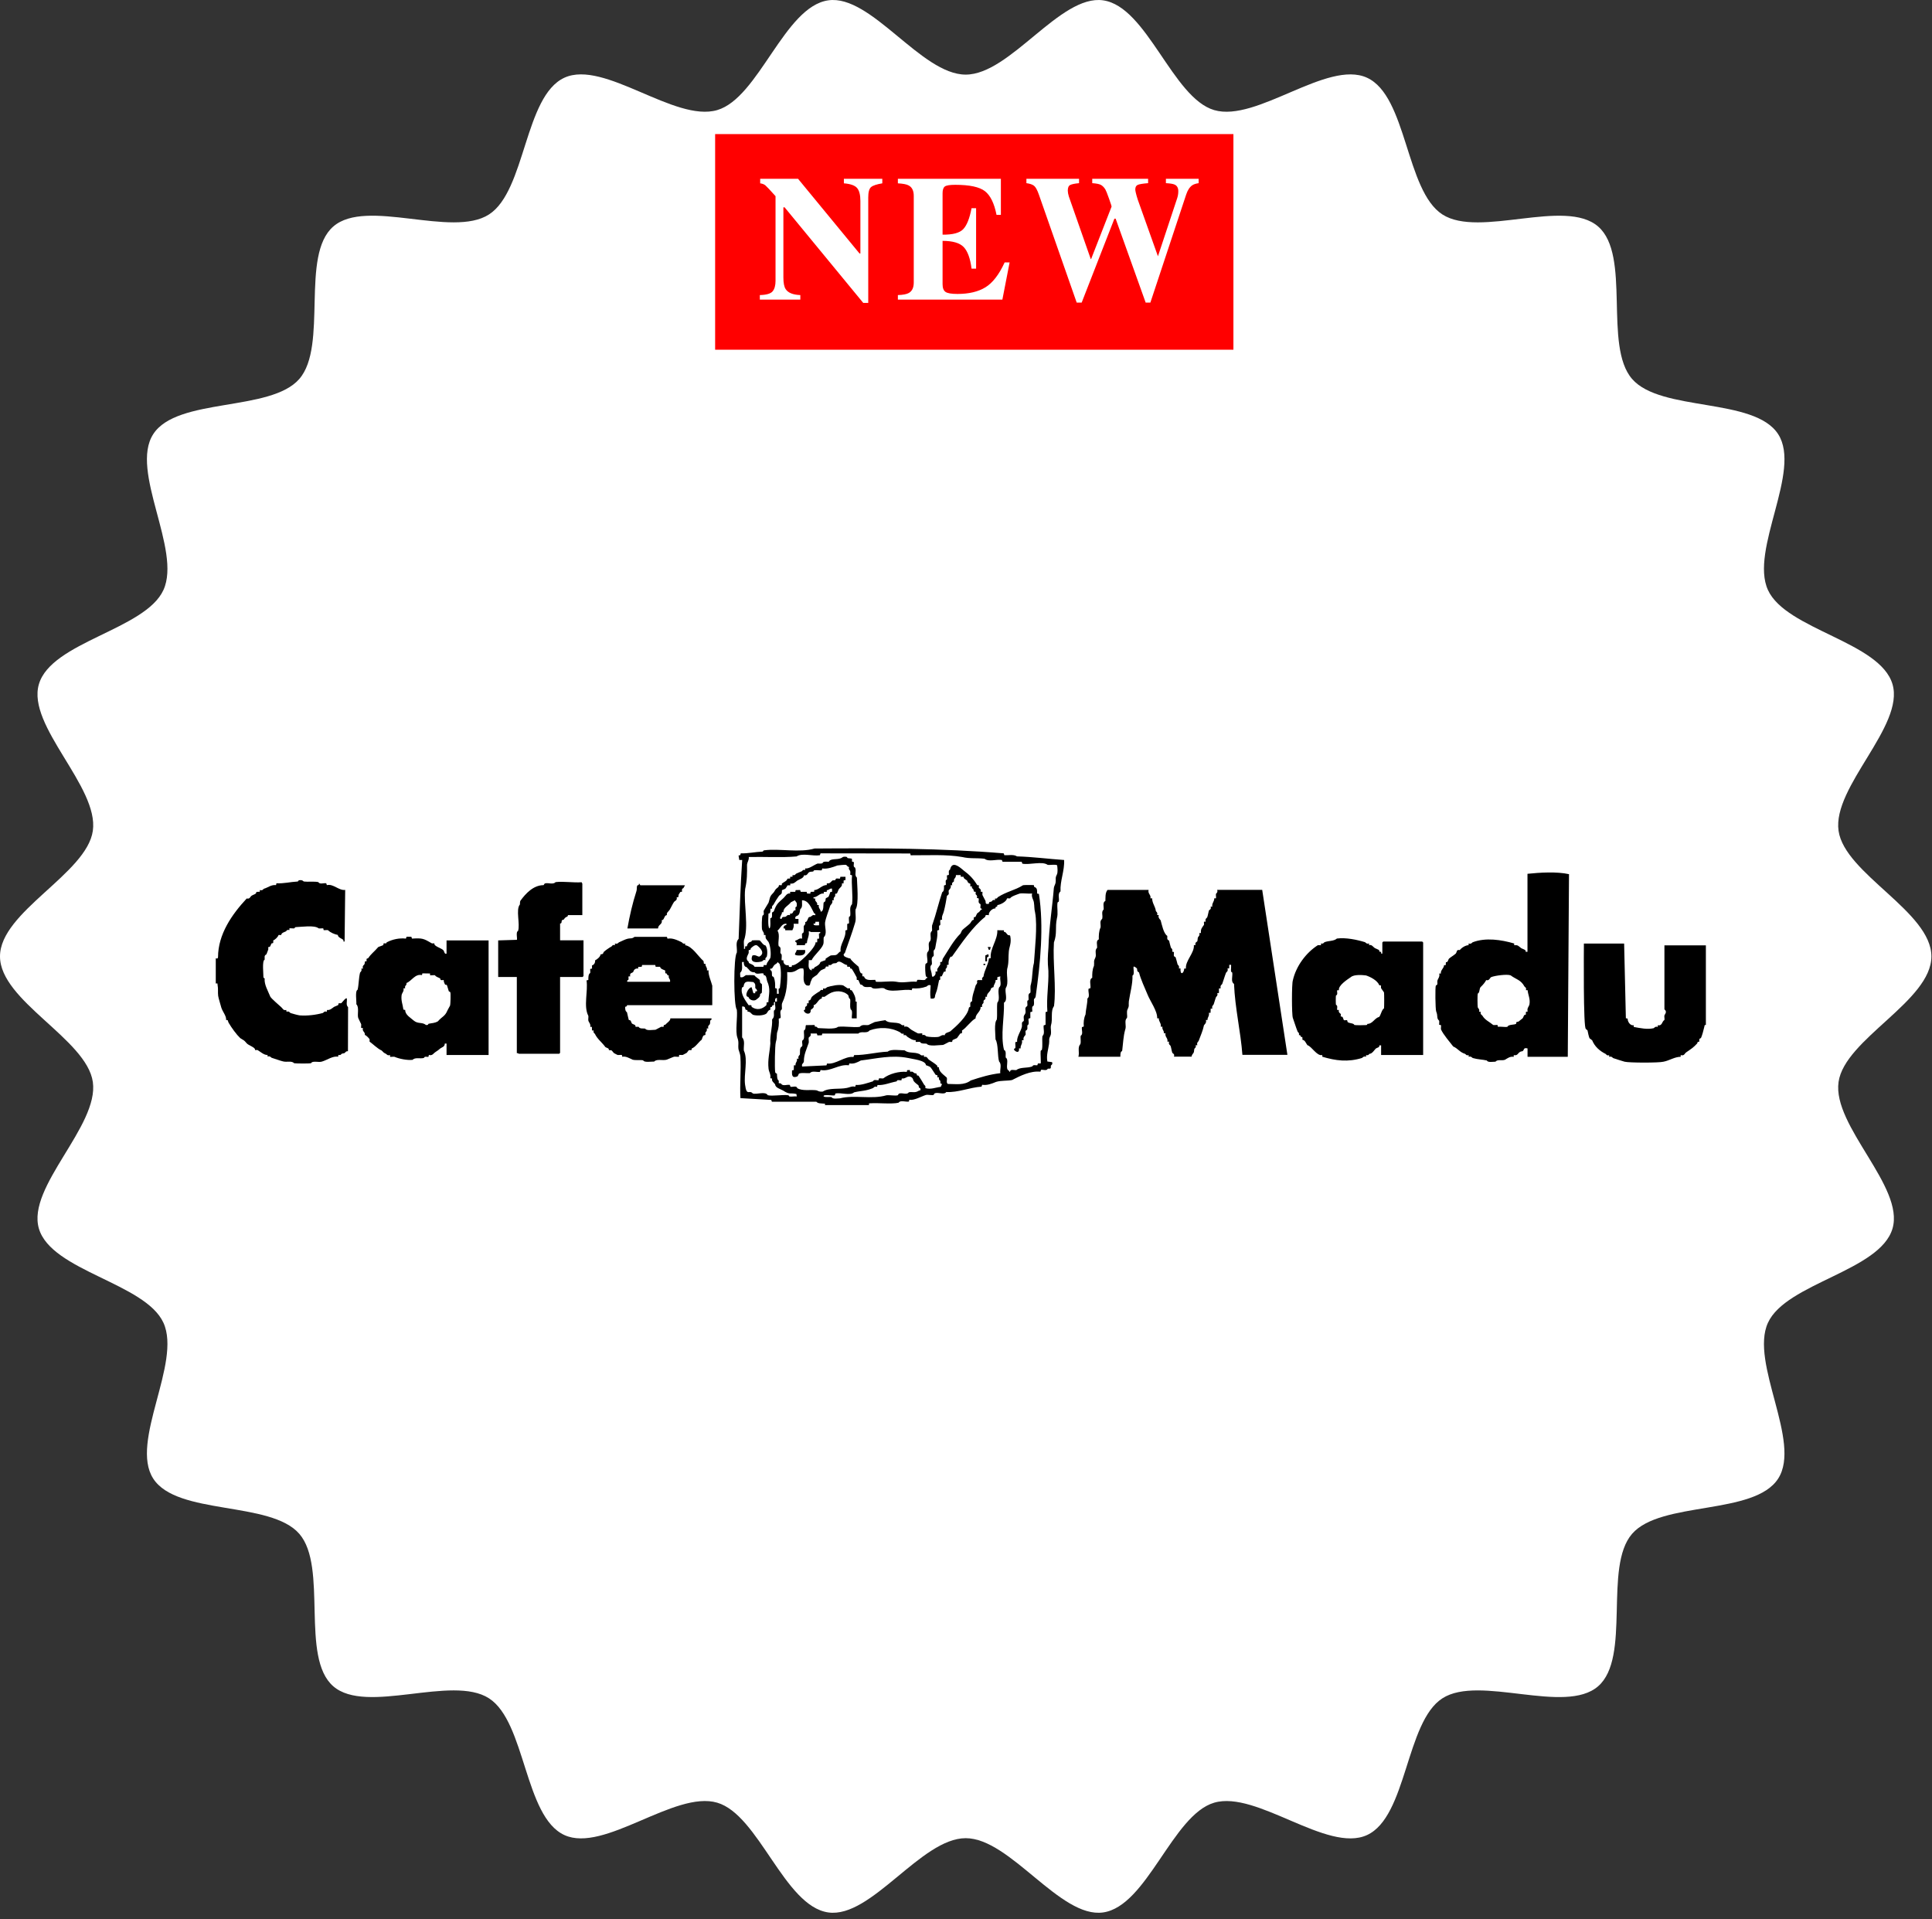 <svg width="150" height="149" viewBox="0 0 150 149" fill="none" xmlns="http://www.w3.org/2000/svg">
<rect x="0" y="0" width="150" height="149" fill="#333333" stroke="none"/>
<path d="M149.953 74.249C149.953 77.715 143.22 80.663 142.745 83.998C142.258 87.416 147.885 92.133 146.934 95.377C145.966 98.678 138.675 99.607 137.263 102.692C135.837 105.811 139.898 111.931 138.056 114.791C136.204 117.668 128.947 116.503 126.714 119.078C124.477 121.658 126.656 128.675 124.076 130.913C121.501 133.146 114.864 129.995 111.987 131.848C109.128 133.689 109.25 141.038 106.131 142.465C103.046 143.876 97.571 138.982 94.27 139.95C91.026 140.901 89.063 147.984 85.645 148.471C82.311 148.946 78.442 142.705 74.976 142.705C71.51 142.705 67.642 148.946 64.307 148.471C60.889 147.984 58.926 140.901 55.682 139.949C52.381 138.982 46.906 143.876 43.821 142.464C40.702 141.038 40.824 133.689 37.964 131.847C35.087 129.994 28.45 133.145 25.875 130.912C23.295 128.674 25.475 121.657 23.238 119.077C21.004 116.502 13.748 117.666 11.896 114.789C10.054 111.93 14.116 105.81 12.689 102.691C11.278 99.606 3.987 98.677 3.019 95.377C2.068 92.132 7.695 87.415 7.208 83.998C6.733 80.663 0 77.715 0 74.249C0 70.782 6.733 67.834 7.208 64.499C7.695 61.081 2.068 56.364 3.019 53.12C3.987 49.819 11.278 48.89 12.689 45.805C14.116 42.686 10.055 36.566 11.896 33.706C13.749 30.829 21.005 31.994 23.239 29.419C25.476 26.839 23.297 19.822 25.877 17.584C28.452 15.351 35.088 18.502 37.965 16.649C40.825 14.808 40.703 7.459 43.822 6.032C46.907 4.621 52.382 9.515 55.682 8.547C58.927 7.596 60.89 0.513 64.308 0.026C67.642 -0.449 71.51 5.792 74.976 5.792C78.442 5.792 82.311 -0.449 85.646 0.026C89.064 0.513 91.026 7.596 94.271 8.548C97.572 9.515 103.047 4.622 106.132 6.033C109.251 7.459 109.129 14.808 111.989 16.65C114.866 18.503 121.502 15.352 124.078 17.585C126.658 19.823 124.478 26.84 126.715 29.42C128.949 31.995 136.205 30.831 138.057 33.708C139.899 36.567 135.837 42.687 137.264 45.806C138.675 48.891 145.966 49.82 146.934 53.12C147.885 56.365 142.258 61.082 142.745 64.499C143.22 67.834 149.953 70.783 149.953 74.249Z" fill="white"/>
<path d="M95.762 10.41H55.523V27.15H95.762V10.41Z" fill="#FF0000"/>
<path d="M58.993 22.908C59.508 22.895 59.84 22.797 59.989 22.614C60.138 22.431 60.212 22.161 60.212 21.804V15.229C59.788 14.755 59.526 14.476 59.426 14.392C59.327 14.309 59.191 14.256 59.02 14.233V13.881H61.961L66.733 19.68H66.8V15.602C66.8 15.132 66.715 14.797 66.544 14.596C66.373 14.395 66.032 14.274 65.519 14.233V13.881H68.502V14.233C68.068 14.305 67.778 14.401 67.631 14.523C67.484 14.644 67.41 14.916 67.41 15.338V23.518H67.024L60.917 16.097H60.822V21.539C60.822 21.966 60.881 22.268 60.999 22.445C61.184 22.731 61.563 22.886 62.137 22.908V23.261H58.993V22.908Z" fill="white"/>
<path d="M69.711 23.261V22.908C70.108 22.895 70.391 22.841 70.558 22.746C70.816 22.601 70.944 22.33 70.944 21.933V15.209C70.944 14.805 70.811 14.534 70.544 14.395C70.391 14.309 70.113 14.256 69.711 14.233V13.881H77.708V16.68H77.37C77.193 15.785 76.894 15.173 76.472 14.843C76.049 14.513 75.28 14.348 74.164 14.348C73.739 14.348 73.469 14.392 73.354 14.48C73.239 14.569 73.181 14.744 73.181 15.006V18.218C73.972 18.227 74.507 18.084 74.787 17.788C75.067 17.492 75.282 16.951 75.431 16.165H75.784V20.855H75.431C75.332 20.064 75.129 19.507 74.825 19.184C74.519 18.861 73.972 18.7 73.181 18.7V22.061C73.181 22.355 73.257 22.555 73.408 22.661C73.559 22.767 73.87 22.82 74.34 22.82C75.225 22.82 75.948 22.649 76.509 22.305C77.069 21.962 77.566 21.318 78 20.374H78.386L77.824 23.261H69.711Z" fill="white"/>
<path d="M83.777 13.881V14.22C83.443 14.251 83.214 14.299 83.089 14.362C82.965 14.425 82.903 14.57 82.903 14.797C82.903 14.855 82.91 14.924 82.923 15.003C82.937 15.082 82.957 15.165 82.984 15.251L84.686 20.111H84.714L86.301 16.044C86.31 16.022 86.245 15.815 86.106 15.424C85.968 15.033 85.871 14.792 85.817 14.701C85.713 14.539 85.599 14.423 85.475 14.355C85.351 14.287 85.126 14.242 84.801 14.22V13.881H89.139V14.22C88.741 14.251 88.475 14.294 88.343 14.348C88.209 14.403 88.143 14.525 88.143 14.715C88.143 14.761 88.157 14.848 88.187 14.976C88.216 15.105 88.266 15.283 88.339 15.509L89.933 19.982H89.874L91.388 15.414C91.416 15.333 91.438 15.246 91.456 15.153C91.474 15.06 91.483 14.957 91.483 14.844C91.483 14.586 91.386 14.414 91.192 14.328C91.075 14.274 90.851 14.238 90.521 14.22V13.881H93.063V14.22C92.85 14.251 92.685 14.305 92.568 14.382C92.365 14.523 92.206 14.764 92.093 15.108L89.315 23.491H88.949L86.617 16.975H86.522L83.981 23.491H83.594L80.659 15.108C80.533 14.748 80.406 14.518 80.28 14.42C80.153 14.322 79.957 14.255 79.69 14.22V13.881H83.777Z" fill="white"/>
<g clip-path="url(#clip0_21_1136)">
<path d="M64.051 85.818C64.061 85.643 64.071 85.693 63.935 85.678C63.73 85.653 63.525 85.683 63.38 85.533H59.931L59.88 85.392L57.487 85.252C57.428 84.191 57.548 83.075 57.483 82.018C57.468 81.808 57.352 81.548 57.337 81.463C57.287 81.082 57.392 80.952 57.252 80.562C57.072 80.061 57.277 78.965 57.207 78.384C56.947 78.099 56.947 74.249 57.207 73.963C57.252 73.608 57.072 73.147 57.347 72.892C57.428 70.845 57.487 68.772 57.623 66.765H57.397L57.342 66.419L57.477 66.384L57.513 66.249C58.118 66.264 58.599 66.139 59.19 66.114C59.28 66.104 59.235 66.024 59.325 66.014C60.536 65.859 62.068 66.219 63.24 65.874C68.181 65.838 73.117 65.849 77.928 66.249L77.978 66.394C78.293 66.414 78.684 66.309 78.959 66.484C80.225 66.524 81.342 66.675 82.618 66.765C82.663 67.596 82.293 68.387 82.338 69.203C82.088 69.383 82.273 69.778 82.198 69.994C82.188 70.034 82.113 70.009 82.103 70.094C82.053 70.479 82.168 70.89 82.058 71.295C81.903 72.031 82.093 72.442 81.827 73.168C81.727 74.704 82.023 76.652 81.832 78.109C81.542 78.509 81.757 79.1 81.597 79.605C81.542 79.841 81.667 80.191 81.547 80.426C81.402 80.712 81.492 80.727 81.447 81.037C81.387 81.493 81.227 81.923 81.317 82.409L81.682 82.459C81.752 82.649 81.612 82.679 81.592 82.724C81.572 82.774 81.607 82.869 81.572 82.924C81.527 82.995 81.402 82.95 81.347 82.97C81.257 83.16 81.001 83.025 80.826 83.055L80.776 83.2C80.01 83.12 79.224 83.515 78.578 83.846C78.238 83.921 77.727 83.871 77.337 83.991C77.001 84.131 76.621 84.281 76.256 84.216L76.206 84.361C75.289 84.421 74.373 84.832 73.467 84.777C73.317 85.012 72.846 84.787 72.616 84.867C72.501 84.887 72.521 84.997 72.471 85.007C72.316 85.047 72.045 84.967 71.885 85.007C71.53 85.117 70.979 85.448 70.599 85.382L70.569 85.518C70.328 85.568 69.908 85.382 69.768 85.608C69.237 85.733 68.186 85.608 67.585 85.653C67.44 85.663 67.465 85.628 67.47 85.793H64.066L64.051 85.818ZM70.669 66.259L63.705 66.249L63.655 66.394C63.094 66.489 62.309 66.194 61.843 66.489C60.731 66.59 59.295 66.504 58.133 66.534C58.168 66.745 58.023 66.925 57.998 67.12C58.008 67.796 58.008 68.332 57.853 69.022C57.728 70.254 58.153 71.941 57.758 73.027C57.733 73.218 57.783 73.463 57.758 73.658C57.923 73.703 57.813 73.523 57.858 73.473C57.873 73.458 57.963 73.488 57.998 73.443C58.018 73.253 58.148 73.138 58.334 73.097C58.364 73.082 58.359 73.012 58.399 73.007C58.464 72.992 58.924 72.992 58.984 73.007C59.099 73.102 59.27 73.398 59.425 73.393C59.59 73.593 59.6 74.029 59.53 74.279C59.525 74.304 59.365 74.369 59.44 74.544C59.265 74.469 59.2 74.624 59.17 74.634C58.759 74.749 58.168 74.764 58.419 74.179C58.669 74.104 58.759 74.244 58.949 74.269C59.425 74.014 59.059 73.613 58.774 73.393C58.609 73.323 58.424 73.503 58.303 73.613C58.264 73.648 58.279 73.723 58.258 73.738C58.048 73.748 58.158 73.813 58.123 73.999C58.058 74.179 57.833 74.459 58.118 74.654C58.138 74.684 58.128 74.745 58.143 74.76C58.198 74.809 58.534 74.895 58.584 75.055H59.27L59.3 74.92C59.625 74.95 59.48 74.875 59.565 74.74C59.6 74.684 59.805 74.394 59.81 74.369C59.88 74.054 59.81 73.403 59.67 73.132C59.475 72.867 59.425 72.907 59.435 72.587H59.305C59.35 72.402 59.2 72.302 59.17 72.176C59.13 72.016 59.14 71.21 59.205 71.075C59.375 71.025 59.265 70.82 59.295 70.704C59.305 70.665 59.64 70.149 59.67 70.079C59.77 69.803 59.735 69.623 59.971 69.388C60.151 69.208 60.101 69.208 60.231 69.032C60.306 68.947 60.496 68.862 60.471 68.727C60.511 68.692 60.661 68.747 60.697 68.712C60.712 68.697 60.687 68.622 60.712 68.592C60.762 68.532 61.167 68.357 61.122 68.216L61.347 68.201V68.071L61.532 68.061V67.931C61.743 67.986 61.758 67.856 61.803 67.831C61.953 67.756 62.093 67.706 62.248 67.641C62.293 67.621 62.324 67.491 62.514 67.546V67.415C62.794 67.481 63.2 67.14 63.48 67.04C64.216 67.09 63.545 66.845 64.346 66.9C64.486 66.62 64.987 66.76 65.292 66.624C65.432 66.574 65.402 66.479 65.708 66.519C65.793 66.529 65.768 66.6 65.808 66.615C65.903 66.644 66.038 66.629 66.143 66.67L66.153 66.895L66.293 66.925C66.318 67.07 66.208 67.295 66.383 67.35C66.524 67.626 66.298 67.931 66.529 68.131C66.539 68.617 66.699 70.204 66.428 70.599C66.388 70.93 66.499 71.33 66.383 71.661C66.158 72.427 65.853 73.233 65.593 73.989C65.582 74.009 65.412 74.079 65.562 74.244C65.593 74.279 65.943 74.429 66.013 74.404C66.093 74.589 66.494 74.91 66.664 75.055C66.689 75.08 66.739 75.641 66.944 75.566L66.959 75.791L67.084 75.806C67.195 76.176 67.655 76.061 67.955 76.071L68.005 76.216C68.481 76.261 69.087 76.146 69.542 76.211C70.178 76.341 70.529 76.171 71.169 76.216L71.219 76.071C71.385 76.046 71.67 76.116 71.815 76.071C71.86 76.061 71.885 75.921 71.985 75.931C72.025 75.816 71.915 75.856 71.895 75.806C71.835 75.676 71.815 75.035 71.845 74.885C71.865 74.769 71.975 74.79 71.985 74.74C72.075 74.529 71.845 74.004 72.075 73.853C72.211 73.588 71.985 73.233 72.216 73.062C72.351 72.797 72.126 72.437 72.356 72.276C72.396 72.106 72.311 71.926 72.406 71.736C72.671 70.985 72.886 70.049 73.152 69.268C73.317 69.183 73.297 68.917 73.287 68.747L73.432 68.697C73.442 68.592 73.412 68.472 73.427 68.372C73.437 68.287 73.512 68.312 73.522 68.272C73.542 68.176 73.512 68.056 73.522 67.956L73.662 67.926C73.707 67.856 73.592 67.566 73.757 67.521C73.913 66.805 74.463 67.275 74.814 67.576C75.289 67.926 75.59 68.251 75.87 68.712C75.9 68.737 75.98 68.712 75.99 68.727C76.02 68.757 75.98 68.867 75.995 68.922C76.005 68.957 76.216 69.027 76.14 69.233H76.271C76.296 69.263 76.261 69.413 76.276 69.483C76.281 69.513 76.481 69.864 76.506 69.924C76.566 70.069 76.436 70.224 76.786 70.164C76.761 69.979 76.876 70.044 76.992 69.984C77.037 69.959 77.046 69.828 77.252 69.883V69.753C77.432 69.793 77.432 69.678 77.472 69.653C78.148 69.213 78.789 69.123 79.43 68.722C79.51 68.702 80.175 68.702 80.255 68.717C80.305 68.727 80.266 68.822 80.29 68.847C80.551 68.937 80.516 69.118 80.521 69.368L80.661 69.398C81.056 71.926 80.771 74.799 80.411 77.348C80.386 77.513 80.29 77.533 80.285 77.553C80.246 77.723 80.331 77.903 80.236 78.094C80.055 78.124 80.185 78.474 80.135 78.544L79.995 78.574V79.035L79.855 79.085C79.83 79.25 79.945 79.53 79.765 79.605C79.745 79.811 79.835 79.911 79.625 80.026C79.605 80.111 79.645 80.236 79.625 80.336C79.625 80.356 79.389 80.542 79.48 80.737L79.339 80.767C79.415 81.052 79.209 81.127 79.244 81.393H79.114C79.159 81.738 78.924 81.723 78.734 81.508C78.704 81.368 78.819 81.408 78.829 81.363C78.859 81.237 78.814 81.047 78.829 80.907L78.969 80.877C78.924 80.481 79.289 80.021 79.344 79.686C79.364 79.475 79.274 79.38 79.484 79.265C79.51 79.17 79.465 79.02 79.484 78.905C79.505 78.799 79.6 78.744 79.62 78.619C79.65 78.374 79.52 78.244 79.755 78.104C79.795 77.988 79.735 77.818 79.765 77.698C79.775 77.663 79.85 77.683 79.86 77.598C79.875 77.393 79.775 77.172 79.995 77.072C80.045 76.887 79.955 76.647 80.045 76.397C80.18 75.841 80.125 75.325 80.275 74.754C80.336 73.773 80.561 71.881 80.366 70.85C80.285 70.524 80.321 70.369 80.27 70.049C80.24 69.843 80.055 69.628 80.135 69.368C79.835 69.398 79.465 69.328 79.174 69.368C79.059 69.413 78.498 69.583 78.423 69.743C78.353 69.758 78.213 69.723 78.178 69.753C78.148 69.999 77.657 70.244 77.432 70.264C77.467 70.474 77.252 70.324 77.287 70.529C77.062 70.494 76.721 70.815 76.776 71.05C76.421 70.99 76.541 71.12 76.486 71.18C75.52 71.941 74.649 73.228 73.918 74.254C73.888 74.284 73.818 74.249 73.787 74.294C73.667 74.474 73.622 74.684 73.652 74.89L73.512 74.92C73.587 75.11 73.417 75.21 73.417 75.23C73.402 75.405 73.487 75.425 73.287 75.44C73.257 75.465 73.137 75.781 73.122 75.791C73.092 75.811 73.012 75.791 73.002 75.801C72.977 75.831 73.012 75.976 72.997 76.046C72.987 76.081 72.912 76.076 72.906 76.111C72.811 76.532 72.796 76.777 72.631 77.188C72.541 77.403 72.686 77.558 72.256 77.523C72.196 77.177 72.236 76.847 72.256 76.497C72.07 76.412 71.965 76.582 71.94 76.587C71.545 76.727 71.234 76.757 70.834 76.727L70.784 76.872C70.143 76.747 69.122 77.112 68.641 76.727C68.376 76.637 67.835 76.882 67.65 76.637C67.48 76.597 67.264 76.677 67.064 76.587C67.014 76.562 66.954 76.427 66.804 76.436C66.764 76.382 66.659 76.096 66.644 76.086C66.448 76.081 66.534 76.051 66.514 75.881C66.504 75.841 66.178 75.265 66.123 75.21C66.083 75.175 65.968 75.235 65.998 75.06L65.773 75.045V74.915C65.492 74.915 65.197 74.449 64.942 74.764C64.862 74.79 64.757 74.775 64.666 74.805C64.581 74.835 64.546 74.975 64.326 74.91V75.04C64.005 75.005 64.136 75.105 64.081 75.17C64.056 75.195 63.785 75.295 63.755 75.32C63.65 75.395 63.495 75.606 63.43 75.681C63.405 75.706 63.089 75.891 63.049 75.976C63.024 76.026 62.954 76.196 62.934 76.241C62.879 76.376 62.944 76.612 62.589 76.482C62.228 76.166 62.494 75.591 62.368 75.19C61.868 75.095 61.888 75.566 61.117 75.465C61.142 76.261 61.092 77.117 60.746 77.828C60.651 78.019 60.736 78.204 60.697 78.369C60.491 78.474 60.646 78.829 60.606 79.03L60.461 79.08C60.491 79.475 60.461 79.821 60.326 80.196C60.291 80.527 60.331 80.582 60.236 80.907C60.161 81.152 60.136 82.96 60.186 83.23C60.206 83.345 60.316 83.325 60.326 83.375C60.326 83.51 60.331 83.846 60.461 83.891C60.476 83.951 60.446 84.056 60.466 84.086C60.481 84.101 60.591 84.096 60.636 84.121C60.772 84.356 61.092 84.181 61.322 84.226L61.372 84.371C61.553 84.406 61.843 84.256 61.903 84.481C62.293 84.717 62.929 84.582 63.375 84.642C63.48 84.657 63.58 84.782 63.885 84.742C64.356 84.431 65.172 84.582 65.748 84.461C65.938 84.436 66.143 84.291 66.394 84.371L66.444 84.226C66.819 84.271 67.415 84.061 67.78 83.946C67.855 83.775 68.061 83.881 68.211 83.861L68.241 83.725C68.271 83.695 68.496 83.736 68.576 83.721C69.037 83.36 69.813 83.155 70.403 83.215L70.433 83.08L70.639 83.07L70.669 83.21C70.889 83.155 70.904 83.265 70.984 83.305C71.034 83.33 71.119 83.325 71.154 83.35C71.224 83.48 71.119 83.49 71.309 83.505C71.34 83.535 71.705 84.121 71.745 84.206C71.775 84.261 71.89 84.276 71.84 84.471C72.246 84.607 72.641 84.421 73.042 84.376L73.142 84.151C72.947 84.146 73.037 83.991 73.002 83.906C72.982 83.861 72.851 83.836 72.906 83.64H72.776C72.806 83.375 72.701 83.49 72.641 83.44C72.611 83.415 72.346 82.965 72.246 82.859C72.156 82.769 71.905 82.709 71.89 82.694C71.87 82.304 70.814 82.219 70.513 82.138C69.217 81.878 68.05 82.184 66.839 82.329C66.549 82.479 66.308 82.614 65.948 82.559L65.898 82.704C65.137 82.594 64.481 83.215 63.71 83.07L63.66 83.215C63.395 83.25 63.064 83.105 62.874 83.31C62.684 83.335 62.148 83.25 62.018 83.365C62.003 83.375 61.973 83.545 61.878 83.58C61.462 83.721 61.483 83.425 61.492 83.1L61.628 83.07L61.638 82.704H61.768C61.733 82.469 61.923 82.444 61.873 82.194H62.003C61.928 81.998 62.098 81.898 62.098 81.878C62.138 81.673 62.043 81.343 62.278 81.227C62.349 81.082 62.178 80.782 62.379 80.712C62.489 80.487 62.379 80.196 62.429 79.986C62.584 79.921 62.514 79.726 62.574 79.585L63.245 79.575L63.275 79.711C63.43 79.665 63.45 79.806 63.525 79.816C63.855 79.816 64.817 79.946 65.062 79.716C65.573 79.65 66.233 79.786 66.744 79.721C66.954 79.495 67.179 79.615 67.43 79.575C67.46 79.565 67.885 79.35 67.915 79.345C68.01 79.325 68.701 79.195 68.741 79.2C68.982 79.47 69.517 79.32 69.898 79.485C69.928 79.495 70.018 79.65 70.208 79.58V79.711C70.508 79.63 70.579 79.841 70.784 79.961C70.854 80.001 71.239 80.221 71.269 80.226C71.355 80.246 71.58 80.206 71.605 80.231V80.361C71.795 80.286 71.9 80.451 71.92 80.457C72.161 80.516 72.546 80.527 72.791 80.507C73.037 80.487 73.082 80.306 73.347 80.371C73.367 80.161 73.637 80.156 73.778 80.071C74.198 79.716 75.149 78.874 75.224 78.234C75.244 78.184 75.324 78.184 75.334 78.144C75.35 77.938 75.264 77.838 75.475 77.723C75.465 77.313 75.645 76.907 75.755 76.487C75.76 76.462 75.925 76.346 75.85 76.156L75.92 76.086H76.266C76.191 75.901 76.351 75.836 76.356 75.816C76.431 75.305 76.726 74.915 76.781 74.409L76.921 74.379C76.841 73.653 77.472 72.957 77.432 72.216L77.943 72.226C77.918 72.397 78.028 72.341 78.068 72.377C78.108 72.417 78.228 72.572 78.243 72.582C78.388 72.657 78.433 72.502 78.463 72.852C78.503 73.283 78.358 73.503 78.323 73.878C78.278 74.359 78.333 74.624 78.228 75.095C78.068 75.6 78.368 76.301 78.083 76.712C78.003 77.042 78.273 77.648 77.948 77.843C77.983 79.015 77.672 80.331 77.948 81.503C78.163 81.593 78.048 81.943 78.088 82.109C78.338 82.264 78.088 82.764 78.228 83.035C78.253 83.095 78.378 83.11 78.368 83.21H78.413C78.438 82.975 78.734 83.095 78.909 83.075C79.214 82.824 79.75 82.945 80.15 82.789C80.225 82.634 80.391 82.714 80.536 82.704L80.586 82.559H80.796C80.831 82.529 80.771 81.753 80.796 81.603C80.806 81.518 80.886 81.543 80.891 81.503C80.966 81.177 80.891 80.752 80.936 80.436C81.147 80.236 80.991 79.881 81.031 79.605L81.177 79.555V78.579L81.317 78.529C81.237 77.398 81.427 76.517 81.397 75.375C81.322 74.599 81.347 74.304 81.402 73.543C81.447 71.946 81.697 70.484 81.822 68.932C81.842 68.777 81.938 68.662 81.958 68.512C81.998 68.206 81.907 68.191 82.053 67.901C82.143 67.721 82.103 67.39 82.078 67.185C82.008 67.08 81.487 67.175 81.337 67.14C80.916 66.835 79.925 67.165 79.374 67.05L79.324 66.905H77.838L77.787 66.765C77.367 66.69 76.776 66.93 76.441 66.67C75.825 66.59 75.324 66.68 74.704 66.534C73.467 66.314 71.985 66.409 70.704 66.399L70.674 66.264L70.669 66.259ZM59.665 70.91C59.67 71.015 59.59 71.926 59.735 72.076C59.861 72.031 59.79 71.38 59.805 71.285C60.006 71.305 59.916 70.95 59.946 70.85C59.956 70.8 60.051 70.81 60.081 70.74C60.306 70.139 60.401 70.119 60.837 69.713C60.997 69.563 61.097 69.318 61.347 69.368V69.238H61.743L61.773 69.103L62.118 69.093L62.168 69.238H62.629L62.659 69.368L62.909 69.378L62.939 69.238L63.215 69.228V69.097C63.57 69.103 63.815 68.697 64.191 68.712V68.582C64.456 68.592 64.451 68.517 64.626 68.357C64.686 68.322 64.776 68.367 64.847 68.322C64.882 68.302 64.877 68.216 64.927 68.206C65.002 68.186 65.187 68.231 65.217 68.206L65.247 68.066H65.643V68.322L65.502 68.352L65.492 68.582H65.362C65.422 68.812 65.212 68.902 65.122 69.037C65.097 69.073 65.002 69.343 64.972 69.368C64.776 69.383 64.862 69.408 64.842 69.578C64.842 69.593 64.671 69.693 64.741 69.888H64.611C64.701 70.094 64.471 70.274 64.466 70.294C64.351 70.669 64.096 71.295 64.056 71.636C64.026 71.976 64.246 72.502 63.956 72.762C63.92 72.927 63.98 73.112 63.915 73.318C63.79 73.688 63.16 74.194 63.019 74.539H62.789C62.819 74.845 62.659 75.225 63.024 75.34V75.205C63.22 75.25 63.205 75.12 63.26 75.085C63.41 75.02 63.67 74.865 63.69 74.699C63.745 74.649 64.076 74.554 64.091 74.539C64.106 74.524 64.086 74.449 64.111 74.419C64.126 74.399 64.451 74.204 64.481 74.184C64.526 74.154 64.766 74.174 64.887 74.144C65.062 74.099 65.117 73.893 65.267 73.868C65.177 73.328 65.708 72.817 65.632 72.241L65.778 72.191V71.731L65.918 71.681C65.933 71.531 65.883 71.315 65.918 71.18C65.928 71.14 66.003 71.17 66.013 71.08C66.058 70.785 65.913 70.444 66.153 70.194C66.238 69.513 66.083 68.657 66.153 67.956L66.008 67.906C66.088 67.436 65.833 67.616 65.923 67.305C65.778 67.3 65.768 67.16 65.663 67.14C65.603 67.13 65.092 67.17 65.017 67.19C64.671 67.32 64.231 67.486 63.845 67.421L63.795 67.566C63.62 67.581 63.405 67.536 63.235 67.561C63.15 67.571 63.175 67.641 63.135 67.656C63.044 67.681 62.929 67.661 62.834 67.706C62.704 67.766 62.674 68.021 62.429 67.946C62.379 68.191 62.123 68.231 61.903 68.362C61.698 68.522 61.618 68.622 61.357 68.597V68.727L61.127 68.737C61.142 68.777 60.982 68.982 60.972 68.997C60.932 69.027 60.721 69.097 60.712 69.108C60.681 69.388 60.762 69.323 60.486 69.538C60.336 69.748 60.171 70.009 60.051 70.234C60.016 70.299 59.891 70.314 59.951 70.544H59.82C59.805 70.659 59.84 70.945 59.675 70.92L59.665 70.91ZM74.584 67.936H74.218C74.228 68.201 74.028 68.171 74.068 68.412C74.038 68.492 73.863 68.487 73.933 68.722H73.803C73.893 68.922 73.662 69.108 73.657 69.128C73.632 69.363 73.748 69.393 73.522 69.543C73.462 69.918 73.382 70.369 73.282 70.745C73.237 70.96 73.082 71.14 73.147 71.395L73.007 71.425C72.977 71.455 73.017 71.696 73.007 71.776C72.997 71.861 72.921 71.836 72.912 71.876C72.891 71.971 72.921 72.091 72.912 72.191L72.766 72.241C72.821 72.727 72.686 73.102 72.616 73.578C72.591 73.743 72.496 73.753 72.486 73.818C72.471 73.944 72.516 74.124 72.486 74.229C72.231 74.329 72.391 74.664 72.346 74.88C72.096 75.06 72.346 75.435 72.346 75.681C72.356 75.751 72.351 75.801 72.421 75.841C72.606 75.746 72.661 75.63 72.636 75.425H72.766C72.786 75.395 72.756 75.28 72.771 75.225C72.771 75.205 72.997 74.9 73.002 74.88C73.017 74.82 72.982 74.709 73.007 74.684C73.197 74.709 73.137 74.584 73.192 74.439C73.607 73.803 74.038 72.997 74.573 72.477C74.588 72.467 74.669 72.251 74.694 72.226C74.784 72.116 75.174 71.836 75.319 71.686C75.374 71.626 75.475 71.38 75.605 71.415C75.575 71.1 75.67 71.235 75.74 71.175C75.75 71.165 75.835 70.945 75.86 70.92C75.955 70.82 75.995 70.865 76.145 70.644C76.16 70.619 76.216 70.629 76.216 70.624C76.281 70.524 76.135 70.539 76.125 70.504C76.1 70.414 76.15 70.284 76.125 70.194C75.885 70.074 76.025 69.909 75.98 69.743L75.84 69.713C75.925 69.528 75.755 69.443 75.75 69.428C75.735 69.368 75.77 69.258 75.745 69.233C75.57 69.248 75.625 69.183 75.565 69.027C75.545 68.987 75.425 68.982 75.465 68.812H75.334C75.355 68.517 75.314 68.627 75.209 68.557C75.119 68.497 75.099 68.372 75.084 68.357C75.009 68.297 74.789 68.201 74.814 68.071L74.588 68.061V67.931L74.584 67.936ZM64.606 69.002C64.511 68.907 64.306 69.138 64.191 69.103V69.233L63.956 69.243V69.373C63.63 69.318 63.48 69.658 63.16 69.658C63.135 69.788 63.205 69.743 63.295 69.753C63.235 70.024 63.495 69.989 63.445 70.259H63.575C63.52 70.514 63.7 70.554 63.72 70.775C63.986 70.765 63.905 70.214 63.95 70.064C64.131 69.944 64.071 69.969 64.106 69.763C64.126 69.703 64.296 69.658 64.321 69.623C64.366 69.568 64.456 69.263 64.471 69.248C64.496 69.228 64.576 69.248 64.591 69.238C64.606 69.228 64.606 69.017 64.596 69.007L64.606 69.002ZM61.718 69.888L61.407 70.044C61.202 70.324 60.812 70.449 60.822 70.815L60.697 70.825C60.782 70.93 60.426 71.295 60.621 71.335C60.717 71.355 60.712 71.23 60.746 71.205C60.797 71.175 60.922 71.195 61.007 71.165C61.072 71.14 61.107 70.98 61.337 71.05V70.925C61.653 70.99 61.523 70.624 61.753 70.68C61.783 70.649 61.743 70.504 61.763 70.434C61.773 70.399 61.848 70.404 61.853 70.369C61.868 70.314 61.868 70.154 61.853 70.094C61.853 70.084 61.718 69.894 61.708 69.888H61.718ZM63.675 72.356H62.954C62.954 72.356 62.854 72.281 62.789 72.311C62.854 72.642 62.659 72.902 62.649 73.213L62.514 73.248L62.499 73.373L61.848 73.383C61.848 73.258 61.893 73.162 61.753 73.127V73.012C61.978 72.992 62.018 72.802 62.268 72.872C62.288 72.857 62.253 72.567 62.268 72.487C62.278 72.447 62.364 72.457 62.389 72.367C62.434 72.201 62.379 72.021 62.409 71.881C62.409 71.866 62.579 71.766 62.509 71.571C62.674 71.636 62.719 71.25 62.814 71.195C63.059 71.195 62.999 70.98 63.295 71.055C63.34 70.905 63.225 70.93 63.2 70.885C62.984 70.489 62.784 69.888 62.268 69.894C62.253 70.124 62.339 70.434 62.133 70.579C62.093 70.73 62.108 70.91 61.978 71.045C61.913 71.115 61.683 71.11 61.758 71.34H61.993V71.716H61.618C61.653 71.946 61.598 72.046 61.517 72.221H60.967L60.957 72.096L60.827 72.066C60.862 71.701 61.087 71.931 61.062 71.716C60.706 71.671 60.601 72.061 60.361 72.251C60.586 72.567 60.371 73.123 60.456 73.453C60.697 73.553 60.561 73.803 60.596 74.014C60.777 74.054 60.641 74.479 60.697 74.554H60.827C60.792 74.799 60.982 74.99 61.227 74.925L61.257 75.06L61.462 75.07L61.492 74.93C61.848 75.075 63.405 73.503 63.315 73.157H63.445L63.455 72.877H63.585C63.615 72.842 63.57 72.572 63.585 72.487C63.595 72.437 63.725 72.487 63.68 72.362L63.675 72.356ZM63.585 71.561H63.31L63.3 71.691C63.275 71.721 63.12 71.666 63.169 71.766C63.225 71.881 63.48 71.826 63.59 71.836V71.555L63.585 71.561ZM57.753 74.684H57.613C57.588 74.95 57.698 75.33 57.472 75.51C57.447 75.611 57.483 75.746 57.472 75.851C57.673 75.951 57.853 75.716 57.913 75.706C57.998 75.696 58.544 75.696 58.579 75.721C58.624 75.826 58.964 76.016 58.994 76.096C59.019 76.311 58.984 76.281 59.15 76.397C59.17 76.467 59.165 76.947 59.15 77.042C59.135 77.147 59.044 77.112 59.014 77.188C59.039 77.413 58.819 77.518 58.669 77.638C58.449 77.733 58.158 77.598 58.108 77.398C57.738 77.373 58.093 76.662 58.354 76.642L58.494 77.107H58.634L58.644 76.977L58.779 76.947C58.789 76.802 58.644 76.722 58.639 76.707C58.634 76.497 58.684 76.382 58.484 76.241C58.073 76.216 57.803 76.091 57.723 76.602C57.703 76.637 57.618 76.632 57.608 76.682C57.477 77.188 57.888 77.683 58.123 78.038C58.439 78.008 58.309 78.104 58.364 78.174C58.769 78.454 59.18 78.354 59.505 78.034L59.525 77.813H59.655C59.685 77.162 59.845 76.797 59.56 76.166C59.51 76.026 59.52 75.686 59.3 75.706C59.27 75.676 59.31 75.585 59.265 75.576C59.09 75.515 58.709 75.696 58.604 75.49C58.374 75.48 58.248 75.43 58.103 75.225C57.993 75.13 58.018 75.125 57.973 75.08C57.798 75.08 57.728 74.84 57.753 74.694V74.684ZM60.536 74.84C60.536 74.84 60.401 74.709 60.366 74.684C60.351 74.809 60.216 74.825 60.121 74.92C60.016 75.02 59.976 75.255 59.805 75.195C59.765 75.345 59.886 75.31 59.916 75.43C59.946 75.55 59.92 75.676 59.946 75.766C59.956 75.816 60.056 75.811 60.081 75.876C60.181 76.136 60.196 76.431 60.176 76.707L60.321 76.757V77.152H60.456C60.476 77.132 60.436 76.847 60.456 76.767C60.466 76.732 60.536 76.737 60.546 76.702C60.611 76.251 60.702 75.29 60.531 74.845L60.536 74.84ZM77.662 75.801L77.437 75.856L77.427 76.081H77.297C77.322 76.316 77.137 76.427 77.142 76.632C77.132 76.642 77.001 76.657 76.936 76.752C76.906 77.017 76.576 77.107 76.631 77.383H76.501C76.561 77.623 76.416 77.603 76.381 77.663C76.341 77.733 76.376 77.813 76.356 77.863C76.331 77.918 76.195 77.958 76.261 78.174H76.13C76.171 78.529 75.73 78.709 75.745 79.06C75.4 79.235 74.999 79.826 74.689 80.001C74.724 80.321 74.603 80.191 74.553 80.241C74.523 80.271 74.323 80.567 74.298 80.592C74.283 80.607 73.973 80.727 73.948 80.757C73.943 80.972 73.848 80.862 73.687 80.887C73.662 80.892 73.267 81.117 73.217 81.122C72.931 81.122 72.111 81.272 71.945 81.027C71.805 80.997 71.52 81.067 71.43 80.887C71.345 80.867 71.119 80.907 71.094 80.882V80.752C70.854 80.772 70.649 80.617 70.443 80.487C70.358 80.431 70.388 80.326 70.158 80.371V80.241C69.963 80.296 69.933 80.166 69.888 80.146C69.147 79.736 68.261 79.721 67.515 79.996C67.29 80.281 66.854 80.011 66.639 80.241H63.84L63.81 80.371L63.465 80.381L63.415 80.236H62.929C63.014 80.442 62.799 80.511 62.789 80.552C62.764 80.657 62.809 80.832 62.789 80.957C62.624 81.458 62.404 81.873 62.414 82.399C62.389 82.579 62.213 82.569 62.278 82.799L64.166 82.709L64.216 82.564C64.882 82.664 65.588 81.973 66.263 82.058L66.313 81.913C67.26 81.913 67.955 81.693 68.927 81.643C69.147 81.423 69.933 81.543 70.233 81.543C70.569 81.803 70.959 81.648 71.385 81.828C71.43 81.843 71.515 82.003 71.72 81.913L71.745 82.053C72 81.993 71.995 82.179 72.13 82.274C72.311 82.399 72.616 82.584 72.756 82.724C72.791 82.759 72.721 82.884 72.901 82.854C72.871 83.2 73.277 83.44 73.502 83.655C73.572 83.791 73.427 84.046 73.592 84.151C74.213 84.151 74.844 84.276 75.37 83.881C76.171 83.615 76.851 83.41 77.662 83.315C77.622 83.02 77.793 82.634 77.572 82.414C77.432 81.988 77.522 81.072 77.292 80.692C77.292 80.356 77.162 79.405 77.392 79.155C77.442 78.739 77.382 78.229 77.432 77.843C77.692 77.543 77.412 77.022 77.577 76.647C77.797 76.487 77.607 76.066 77.667 75.821L77.662 75.801ZM60.321 77.478C60.156 77.468 60.176 77.648 60.181 77.758H60.321V77.478ZM60.181 77.803C60.006 77.758 60.131 77.983 60.081 78.034C59.876 78.004 60.021 78.214 59.815 78.184L59.8 78.409C59.675 78.364 59.56 78.639 59.515 78.679C59.3 78.859 58.709 78.87 58.449 78.779C58.273 78.659 58.264 78.534 58.043 78.544C58.033 78.349 58.028 78.454 57.893 78.384C57.818 78.279 57.913 78.129 57.618 78.134V80.537C57.873 80.802 57.713 81.227 57.753 81.563C58.093 82.269 57.733 83.395 57.848 84.216C57.968 85.142 58.173 84.576 58.444 84.887C58.749 84.997 59.415 84.692 59.61 85.027C59.971 85.117 60.762 84.967 61.187 85.027C61.272 85.037 61.247 85.112 61.287 85.122C61.442 85.157 61.693 85.097 61.863 85.122L61.833 84.932C61.337 84.817 61.337 85.017 60.797 84.662C60.586 84.541 60.191 84.451 60.181 84.181C60.071 84.036 59.891 83.941 59.946 83.731L59.805 83.706C59.87 83.435 59.695 83.21 59.67 82.965C59.59 82.259 59.765 81.668 59.81 81.007C59.76 80.341 59.981 79.791 59.946 79.14C60.171 78.93 60.051 78.709 60.091 78.454C60.301 78.354 60.131 78.019 60.181 77.818V77.803ZM70.794 83.645C70.454 83.43 70.348 83.781 70.018 83.725L69.988 83.866C69.888 83.876 69.768 83.841 69.672 83.866C69.638 83.876 69.642 83.946 69.602 83.956C69.087 84.051 68.626 84.271 68.126 84.236L68.096 84.376C67.885 84.311 67.835 84.446 67.785 84.471C67.189 84.717 66.889 84.667 66.313 84.802C65.993 85.082 65.292 84.802 64.862 84.892L64.811 85.037C64.651 85.082 63.86 84.917 63.95 85.127C64.141 85.207 64.406 85.137 64.571 85.177C64.626 85.353 65.092 85.267 65.222 85.267C66.313 84.982 67.69 85.368 68.822 85.032C69.067 85.002 69.497 85.087 69.698 85.032C69.748 85.017 69.728 84.912 69.843 84.892C70.038 84.827 70.438 85.017 70.554 84.802C70.839 84.737 71.024 84.877 71.335 84.677C71.405 84.632 71.505 84.697 71.455 84.501C71.445 84.466 71.375 84.466 71.36 84.441C71.325 84.381 71.335 84.286 71.299 84.251C71.229 84.181 71.049 84.081 70.939 83.926C70.894 83.866 70.899 83.716 70.784 83.65L70.794 83.645Z" fill="black"/>
<path d="M16.773 74.404C16.913 74.419 16.893 74.424 16.928 74.304C16.933 72.532 17.999 70.995 19.155 69.753C19.411 69.808 19.406 69.628 19.541 69.533C19.641 69.458 19.936 69.413 19.901 69.243L20.172 69.228V69.098C20.407 69.158 20.422 69.032 20.487 68.998C20.833 68.897 21.038 68.677 21.433 68.712L21.463 68.572C22.049 68.602 22.515 68.467 23.095 68.437C23.186 68.427 23.14 68.347 23.23 68.337C23.521 68.297 23.526 68.427 23.606 68.437C23.916 68.477 24.407 68.412 24.717 68.482C24.812 68.677 25.143 68.537 25.328 68.572L25.378 68.717C25.874 68.587 26.314 69.158 26.8 69.088L26.755 73.093C26.605 73.127 26.695 73.012 26.65 72.962C26.585 72.892 26.194 72.757 26.239 72.587C25.979 72.532 25.663 72.412 25.463 72.211C25.378 72.191 25.153 72.231 25.128 72.206L25.098 72.071C24.988 72.061 24.843 72.096 24.737 72.071C24.422 71.801 23.386 71.966 22.955 71.976C22.87 71.986 22.895 72.061 22.855 72.071C22.765 72.091 22.5 72.046 22.47 72.076V72.206C22.259 72.151 22.244 72.281 22.199 72.306C22.054 72.377 21.854 72.412 21.834 72.587H21.628C21.584 72.737 21.358 72.957 21.213 73.007C21.243 73.323 21.148 73.188 21.078 73.248C21.003 73.358 21.013 73.548 20.838 73.518C20.812 73.548 20.843 73.653 20.828 73.713C20.828 73.733 20.712 74.014 20.687 74.084C20.477 74.209 20.567 74.299 20.547 74.504C20.332 74.574 20.462 75.661 20.452 75.866C20.462 75.951 20.542 75.926 20.547 75.966C20.507 76.452 20.808 76.922 20.983 77.368C21.038 77.503 21.749 78.109 21.834 78.189C21.979 78.314 21.979 78.459 22.224 78.409L22.249 78.549C22.455 78.469 22.485 78.619 22.565 78.649C22.695 78.694 23.14 78.814 23.271 78.829C23.856 78.875 24.537 78.79 25.078 78.639C25.103 78.634 25.178 78.469 25.368 78.549L25.393 78.409C25.628 78.434 25.749 78.299 25.934 78.169C25.974 78.144 26.239 78.049 26.264 78.019C26.279 77.808 26.314 77.923 26.5 77.878C26.53 77.868 26.905 77.348 26.93 77.543C26.955 77.778 26.845 78.023 27.025 78.189L27.015 81.613C26.855 81.588 26.81 81.723 26.75 81.753C26.695 81.783 26.605 81.778 26.54 81.803C26.494 81.823 26.465 81.953 26.274 81.898L26.249 82.038C25.854 81.958 25.403 82.289 25.028 82.404C24.757 82.519 24.287 82.309 24.142 82.544C24.006 82.574 23.01 82.569 22.84 82.544C22.64 82.329 22.279 82.484 21.969 82.399C21.749 82.349 21.358 82.199 21.088 82.119C21.053 82.109 20.963 81.953 20.773 82.023V81.893C20.537 81.953 20.147 81.598 19.991 81.518C19.931 81.503 19.821 81.538 19.796 81.513C19.861 81.318 19.286 81.162 19.151 80.992C18.905 80.702 18.96 80.802 18.65 80.592C18.364 80.321 17.979 79.796 17.744 79.39C17.674 79.24 17.729 79.17 17.553 79.185C17.594 78.885 17.283 78.549 17.183 78.224C17.123 77.989 16.958 77.483 16.938 77.308C16.903 77.037 16.953 76.772 16.893 76.467C16.868 76.341 16.943 76.337 16.753 76.352V74.394L16.773 74.404Z" fill="black"/>
<path d="M132.444 79.575C132.329 79.55 132.344 79.635 132.324 79.711C132.284 79.896 132.139 80.451 132.059 80.592C131.874 80.642 131.954 80.757 131.924 80.877C131.809 80.887 131.799 80.867 131.774 81.002C131.453 81.348 131.283 81.443 130.923 81.693C130.767 81.798 130.792 81.983 130.487 81.913V82.043C130.027 82.043 129.606 82.339 129.155 82.424C128.805 82.519 126.472 82.514 126.132 82.424C125.871 82.354 125.541 82.239 125.246 82.144C125.211 82.133 125.131 81.978 124.935 82.048V81.918C124.73 81.973 124.72 81.853 124.665 81.823C124.174 81.578 123.809 81.237 123.614 80.762C123.609 80.747 123.418 80.622 123.408 80.597C123.353 80.487 123.278 80.116 123.253 79.991C123.243 79.951 123.158 79.961 123.133 79.871C122.913 80.001 122.973 73.478 122.973 73.253H126.097L126.232 79.05L126.372 79.08C126.357 79.315 126.577 79.65 126.843 79.595V79.726C127.338 79.816 127.899 79.941 128.4 79.821C128.415 79.821 128.515 79.65 128.71 79.726V79.595C129.07 79.66 129.01 79.315 129.226 79.185C129.251 79.075 129.201 78.94 129.226 78.829C129.246 78.749 129.471 78.554 129.226 78.359V73.393H132.444V79.585V79.575Z" fill="black"/>
<path d="M83.725 82.043C83.835 81.698 83.634 81.318 83.88 81.062C83.945 80.832 83.865 80.587 83.91 80.401C84.115 80.296 83.96 79.941 84 79.741L84.145 79.691C84.115 79.375 84.15 79.035 84.28 78.759C84.305 78.349 84.435 77.908 84.425 77.513C84.651 77.393 84.46 76.987 84.516 76.762L84.661 76.712C84.701 76.462 84.525 76.036 84.801 75.911C84.796 75.611 84.801 75.275 84.936 74.985C84.976 74.679 84.886 74.664 85.031 74.374C85.171 74.099 84.946 73.793 85.176 73.593C85.206 73.363 85.061 73.032 85.311 72.927C85.306 72.632 85.311 72.287 85.447 72.001C85.482 71.731 85.347 71.525 85.572 71.335C85.647 71.065 85.477 70.795 85.687 70.609C85.712 70.394 85.582 70.044 85.822 69.944C85.837 69.688 85.792 69.323 85.987 69.088H89.176C89.106 69.398 89.376 69.453 89.321 69.738H89.452C89.452 70.124 89.697 70.359 89.742 70.73C89.752 70.765 89.907 70.845 89.837 71.04H89.967C89.877 71.245 90.107 71.425 90.112 71.445C90.207 71.776 90.338 72.477 90.628 72.657C90.643 72.862 90.563 72.907 90.768 73.027C90.813 73.213 90.848 73.373 90.908 73.568C90.923 73.608 91.074 73.678 91.004 73.878L91.144 73.909C91.154 74.004 91.119 74.139 91.144 74.224C91.159 74.274 91.254 74.264 91.279 74.334C91.339 74.519 91.374 74.674 91.429 74.875C91.434 74.895 91.599 74.995 91.524 75.185H91.654C91.619 75.751 91.92 75.585 91.945 75.19H92.075C92.015 74.589 92.751 73.969 92.691 73.373H92.821C92.766 73.138 92.916 73.142 92.956 73.078C92.986 73.027 92.976 72.867 93.006 72.777C93.036 72.692 93.176 72.657 93.111 72.437H93.241C93.211 72.116 93.316 72.031 93.477 71.796C93.492 71.726 93.457 71.576 93.481 71.551H93.612C93.537 71.315 93.702 71.275 93.727 71.215C93.782 71.075 93.812 70.845 93.857 70.695C93.882 70.624 94.067 70.614 93.992 70.389H94.122C94.072 70.114 94.293 69.989 94.272 69.738H94.403C94.433 69.703 94.388 69.478 94.408 69.393C94.408 69.378 94.583 69.273 94.498 69.083H97.997L99.954 81.893H96.46C96.325 80.086 95.885 78.269 95.809 76.382C95.544 76.231 95.709 75.801 95.674 75.531C95.664 75.445 95.589 75.47 95.579 75.43C95.559 75.335 95.599 74.925 95.579 74.905H95.439L95.434 75.18H95.304C95.374 75.42 95.214 75.455 95.189 75.52C95.073 75.811 94.998 76.106 94.893 76.386C94.868 76.452 94.708 76.487 94.778 76.717L94.638 76.747V77.092L94.508 77.097C94.573 77.313 94.438 77.353 94.413 77.408C94.343 77.578 94.297 77.783 94.232 77.963C94.202 78.049 94.062 78.084 94.127 78.304H93.997L93.987 78.629H93.857C93.912 78.9 93.737 78.96 93.752 79.19H93.622C93.712 79.395 93.481 79.575 93.477 79.595C93.391 80.016 93.216 80.391 93.066 80.802C93.036 80.887 92.896 80.922 92.961 81.142H92.831C92.891 81.328 92.746 81.383 92.736 81.413C92.701 81.513 92.711 81.648 92.68 81.713C92.66 81.768 92.52 81.883 92.515 82.033H91.144C91.229 81.808 91.034 81.793 91.013 81.718C90.963 81.568 90.933 81.338 90.883 81.197C90.858 81.132 90.698 81.097 90.768 80.867H90.638C90.693 80.577 90.433 80.522 90.488 80.216H90.358C90.393 79.981 90.203 79.956 90.253 79.706H90.122C90.172 79.43 89.952 79.305 89.972 79.055H89.842C89.877 78.509 89.296 77.723 89.091 77.203C88.876 76.682 88.561 76.021 88.435 75.5C88.265 75.375 88.31 75.415 88.28 75.2C88.275 75.185 88.07 74.995 88.015 75.05C87.965 75.135 88.115 75.681 87.925 75.736C87.95 76.356 87.745 77.067 87.644 77.733C87.609 78.049 87.694 78.059 87.549 78.349C87.439 78.564 87.549 78.829 87.499 79.03C87.254 79.23 87.489 79.641 87.354 79.956C87.214 80.466 87.199 80.992 87.129 81.553C87.119 81.633 87.049 81.613 87.024 81.683C86.984 81.793 86.984 81.923 86.984 82.038H83.719L83.725 82.043Z" fill="black"/>
<path d="M118.598 67.836C119.549 67.736 120.886 67.656 121.817 67.866L121.722 82.043H118.598V81.393C118.247 81.302 118.357 81.528 118.207 81.608C117.807 81.643 117.912 81.993 117.526 81.913V82.043C117.221 82.008 117.091 82.133 116.836 82.279C116.555 82.364 116.285 82.224 116.105 82.424C115.944 82.419 115.514 82.509 115.439 82.329C115.088 82.249 114.733 82.254 114.342 82.138C114.307 82.129 114.217 81.973 114.027 82.043V81.913C113.832 81.968 113.802 81.838 113.757 81.818C113.336 81.698 113.196 81.398 112.826 81.242C112.545 80.877 112.06 80.321 111.879 79.921C111.859 79.836 111.899 79.61 111.874 79.585L111.734 79.555C111.729 79.455 111.759 79.335 111.734 79.24C111.734 79.22 111.624 79.18 111.599 78.995C111.569 78.724 111.584 78.744 111.504 78.519C111.439 78.344 111.419 76.602 111.479 76.507C111.654 76.457 111.584 76.311 111.594 76.161C111.624 75.986 111.814 75.831 111.739 75.581H111.869C111.829 75.315 112.115 75.17 112.115 74.93H112.245L112.26 74.694C112.42 74.739 112.43 74.499 112.5 74.424C112.59 74.334 112.926 74.129 113.031 74.024C113.151 73.828 113.066 73.723 113.336 73.758C113.486 73.568 113.782 73.383 114.022 73.378V73.248C114.237 73.313 114.282 73.177 114.337 73.153C115.344 72.767 116.565 72.957 117.561 73.248V73.378C117.882 73.368 117.842 73.413 118.112 73.613C118.222 73.683 118.503 73.723 118.453 73.893H118.593V67.841L118.598 67.836ZM117.281 75.721C117.026 75.611 116.04 75.741 115.769 75.861C115.679 75.901 115.624 76.171 115.389 76.086C115.304 76.256 115.133 76.467 114.978 76.607C114.828 76.732 114.908 77.062 114.733 77.137C114.703 77.257 114.708 78.058 114.733 78.204C114.743 78.264 114.908 78.359 114.833 78.549H114.963C114.923 78.774 115.028 78.759 115.093 78.85C115.289 79.19 115.644 79.33 115.934 79.575C116.02 79.595 116.245 79.555 116.27 79.58L116.3 79.716C116.52 79.68 116.836 79.756 117.036 79.716C117.111 79.51 117.581 79.585 117.717 79.475C117.717 79.3 117.752 79.355 117.897 79.31C117.947 79.275 118.207 79.065 118.222 79.05C118.292 78.965 118.302 78.739 118.463 78.779L118.473 78.554L118.613 78.524C118.523 78.284 118.718 78.139 118.748 77.963C118.818 77.543 118.643 77.263 118.603 76.872H118.473C118.518 76.642 118.412 76.667 118.357 76.582C118.082 76.066 117.702 76.036 117.286 75.721H117.281Z" fill="black"/>
<path d="M34.675 81.017H34.534C34.534 81.278 34.299 81.302 34.174 81.403C34.034 81.518 34.024 81.538 33.819 81.668C33.638 81.783 33.573 81.983 33.298 81.898L33.268 82.038C33.163 82.088 32.987 81.958 32.912 82.133C32.622 82.214 32.232 82.063 32.036 82.279C31.631 82.329 30.995 82.204 30.625 82.043C30.54 82.023 30.314 82.069 30.284 82.038V81.908C30.059 81.968 30.039 81.848 29.964 81.813C29.709 81.693 29.774 81.663 29.613 81.543C29.368 81.458 28.887 80.997 28.702 80.872C28.672 80.837 28.712 80.737 28.692 80.677C28.677 80.632 28.392 80.326 28.327 80.356C28.362 80.081 28.102 80.106 28.177 79.806H28.047C28.021 79.776 28.056 79.585 28.041 79.51C28.031 79.475 27.816 79.055 27.811 79.025C27.726 78.744 27.906 78.199 27.666 77.963C27.691 77.728 27.551 76.922 27.766 76.837C27.861 76.421 27.846 75.946 27.956 75.505C27.956 75.49 28.127 75.385 28.052 75.195H28.182C28.111 74.955 28.267 74.925 28.297 74.855C28.352 74.724 28.262 74.599 28.462 74.629C28.442 74.344 28.482 74.454 28.587 74.384C28.827 74.029 29.073 73.873 29.363 73.528C29.388 73.503 29.729 73.403 29.764 73.363C29.774 73.168 29.804 73.253 29.974 73.238C30.009 73.228 29.999 73.168 30.039 73.147C30.505 72.912 31.02 72.812 31.516 72.867L31.566 72.722H31.936L31.986 72.867C32.787 72.822 32.867 72.847 33.533 73.238C33.593 73.253 33.703 73.218 33.728 73.248C33.668 73.458 34.269 73.603 34.419 73.768C34.504 73.848 34.494 74.104 34.67 74.034V73.007H37.934V81.903H34.67V81.017H34.675ZM33.368 75.576L32.792 75.566L32.762 75.701C32.222 75.581 31.966 76.156 31.561 76.316C31.571 76.587 31.406 76.442 31.456 76.727H31.326C31.386 76.957 31.2 77.087 31.18 77.263C31.125 77.688 31.27 77.983 31.32 78.379L31.461 78.409C31.446 78.774 31.861 79 32.101 79.215C32.457 79.525 32.757 79.32 33.078 79.575C33.273 79.6 33.238 79.485 33.273 79.48C33.553 79.415 33.718 79.445 33.999 79.29C34.329 78.905 34.544 78.92 34.74 78.444C34.775 78.364 34.91 78.139 34.94 78.074C34.98 77.968 35 77.137 34.965 77.042C34.945 76.982 34.86 76.982 34.845 76.957C34.83 76.927 34.715 76.492 34.685 76.462C34.67 76.447 34.594 76.467 34.565 76.442C34.524 76.406 34.419 76.151 34.459 76.081C34.109 76.131 34.234 76.031 34.169 75.956C34.074 75.891 33.834 75.841 33.773 75.711C33.683 75.691 33.418 75.736 33.388 75.706V75.576H33.368Z" fill="black"/>
<path d="M107.224 81.157H107.083C107.138 81.323 106.903 81.333 106.818 81.403C106.718 81.498 106.533 81.813 106.327 81.813C106.272 81.843 106.257 81.963 106.062 81.908V82.038C105.867 81.968 105.777 82.124 105.747 82.134C104.655 82.474 103.704 82.349 102.663 82.038V81.908C102.242 82.013 101.842 81.232 101.507 81.142C101.406 81.017 101.311 80.727 101.126 80.732L101.111 80.507C100.901 80.542 101.051 80.326 100.846 80.361C100.896 80.171 100.771 80.146 100.751 80.096C100.605 79.741 100.505 79.375 100.375 79.025C100.285 78.774 100.285 76.367 100.375 76.116C100.62 75.015 101.391 73.969 102.318 73.378C102.388 73.363 102.538 73.398 102.563 73.373V73.243C102.748 73.303 102.798 73.157 102.833 73.147C103.164 73.022 103.559 73.077 103.799 72.862C104.495 72.772 105.351 72.952 105.982 73.147C106.017 73.157 106.097 73.313 106.292 73.243V73.373C106.513 73.313 106.598 73.513 106.748 73.608C106.793 73.638 107.048 73.728 107.073 73.763C107.103 73.909 107.073 73.878 107.219 73.898C107.259 73.933 107.173 74.069 107.324 74.029V73.168L107.394 73.097H110.422L110.493 73.168V81.903H107.229V81.157H107.224ZM106.042 75.726C105.772 75.691 105.126 75.641 104.881 75.856C104.63 76.031 103.879 76.502 103.955 76.877H103.824C103.774 76.977 103.904 77.222 103.724 77.283C103.704 77.358 103.704 77.938 103.724 78.008C103.904 78.069 103.774 78.319 103.824 78.409H103.955C103.884 78.619 104.095 78.689 104.1 78.724C104.115 78.779 104.075 78.89 104.105 78.92C104.28 78.885 104.275 79.095 104.335 79.195C104.465 79.26 104.615 79.085 104.62 79.33C104.74 79.47 105.086 79.405 105.156 79.575C105.266 79.6 105.952 79.595 106.082 79.58C106.167 79.57 106.137 79.505 106.182 79.485C106.553 79.5 106.738 79.025 107.068 78.955C107.204 78.835 107.269 78.389 107.454 78.284C107.474 78.194 107.474 77.122 107.454 77.042C107.449 77.022 107.234 76.747 107.219 76.697C107.199 76.527 107.294 76.502 107.088 76.487C106.948 76.121 106.403 75.836 106.037 75.721L106.042 75.726Z" fill="black"/>
<path d="M55.235 79.06C55.285 79.195 55.155 79.19 55.145 79.23C55.125 79.315 55.15 79.41 55.11 79.515C55.085 79.58 54.925 79.615 54.995 79.846H54.864C54.94 80.041 54.769 80.141 54.769 80.161C54.749 80.386 54.844 80.316 54.624 80.391C54.549 80.462 54.499 80.697 54.474 80.722C54.244 80.887 54.008 81.287 53.708 81.398C53.693 81.618 53.648 81.483 53.473 81.538C53.453 81.548 53.348 81.718 53.307 81.743C53.267 81.768 53.027 81.893 53.012 81.898C52.917 81.918 52.817 81.883 52.722 81.903V82.033C52.687 82.063 52.421 82.018 52.331 82.038C52.261 82.053 51.821 82.254 51.756 82.269C51.445 82.354 50.995 82.189 50.789 82.414C50.619 82.404 49.998 82.509 49.938 82.319C49.733 82.269 49.393 82.334 49.117 82.269C48.877 82.159 48.572 81.973 48.316 82.043L48.286 81.908C48.256 81.878 48.031 81.918 47.951 81.903C47.936 81.903 47.696 81.773 47.656 81.748C47.465 81.533 47.545 81.528 47.27 81.528C47.3 81.363 47.115 81.368 47 81.287C46.745 80.927 46.389 80.682 46.189 80.266C46.164 80.211 46.039 80.196 46.094 80.001H45.964L45.953 79.721H45.823C45.888 79.505 45.703 79.365 45.678 79.225C45.658 79.11 45.698 78.975 45.678 78.865C45.288 78.124 45.668 76.957 45.538 76.111L45.678 76.081C45.683 75.916 45.663 75.621 45.823 75.54C45.843 75.445 45.813 75.325 45.823 75.225L45.964 75.195V74.945C46.134 74.91 46.219 74.724 46.209 74.549C46.359 74.489 46.624 74.264 46.629 74.089C46.88 74.089 46.83 73.948 46.87 73.908C47 73.783 47.305 73.568 47.48 73.478C47.53 73.453 47.535 73.323 47.746 73.378V73.248C47.961 73.313 48.011 73.172 48.061 73.153C48.266 73.067 48.542 72.917 48.752 72.872C48.962 72.827 49.067 72.892 49.263 72.732H51.776L51.826 72.872C52.211 72.807 52.547 72.967 52.932 73.153C52.982 73.172 53.007 73.303 53.197 73.248V73.378C53.748 73.468 54.194 74.234 54.614 74.604C54.674 74.729 54.574 74.86 54.779 74.83C54.749 75.06 54.934 75.085 54.885 75.335H55.015C54.96 75.646 55.25 76.286 55.3 76.527V78.038H48.682C48.682 78.038 48.697 78.154 48.537 78.159C48.537 78.319 48.537 78.499 48.677 78.584C48.697 78.659 48.807 79.175 48.827 79.195C49.002 79.17 48.982 79.35 49.067 79.465C49.182 79.545 49.368 79.54 49.338 79.706C49.368 79.736 49.513 79.701 49.583 79.716C49.668 79.896 49.953 79.826 50.099 79.856C50.169 80.046 50.744 79.941 50.89 79.946C50.92 79.941 51.305 79.721 51.33 79.716C51.39 79.701 51.5 79.736 51.525 79.706C51.53 79.58 51.51 79.58 51.651 79.555C51.761 79.425 52.086 79.225 52.041 79.06H55.26H55.235ZM48.712 76.221H52.021C52.076 75.991 51.861 75.976 51.931 75.736C51.716 75.721 51.856 75.54 51.656 75.566L51.641 75.34C51.49 75.275 51.265 75.215 51.25 75.055H50.905L50.874 74.915H49.853L49.823 75.055L49.548 75.065V75.195C49.328 75.16 49.212 75.285 49.157 75.465C49.077 75.55 48.862 75.515 48.932 75.801H48.802C48.782 75.886 48.812 75.971 48.797 76.051C48.792 76.086 48.652 76.091 48.702 76.221H48.712Z" fill="black"/>
<path d="M38.684 73.007L40.131 72.962C40.181 72.882 40.031 72.332 40.221 72.276C40.397 71.746 40.031 70.614 40.362 70.224C40.382 70.139 40.357 70.049 40.397 69.939C40.812 69.363 41.413 68.722 42.199 68.717C42.249 68.702 42.229 68.597 42.344 68.577C42.589 68.522 42.95 68.692 43.135 68.482C43.746 68.407 44.532 68.542 45.157 68.492C45.163 68.527 45.212 68.582 45.212 68.602V71.045H44.091C44.091 71.045 44.101 71.12 44.061 71.14C43.746 71.305 43.891 71.28 43.751 71.405C43.495 71.395 43.701 71.706 43.485 71.696V73.002H45.303V75.776L45.233 75.846H43.485V81.738L43.415 81.808H40.291C40.267 81.808 40.186 81.738 40.126 81.763V75.846H38.679V73.002L38.684 73.007Z" fill="black"/>
<path d="M48.712 72.076C48.877 71.13 49.112 70.109 49.408 69.198C49.483 68.987 49.378 68.687 49.588 68.712L49.618 68.582L49.713 68.727H53.182L53.057 68.952C52.882 68.997 52.977 69.198 52.942 69.233C52.927 69.248 52.852 69.223 52.822 69.248C52.812 69.258 52.707 69.423 52.702 69.433C52.642 69.558 52.742 69.688 52.536 69.658C52.597 69.914 52.406 69.909 52.316 70.044C52.216 70.194 52.096 70.464 52.001 70.619C51.906 70.775 51.726 70.845 51.781 71.05C51.555 71.02 51.585 71.471 51.375 71.43C51.46 71.776 51.095 71.761 51.09 72.081H48.712V72.076Z" fill="black"/>
<path d="M66.519 79.06H66.143C66.093 78.985 66.243 78.429 66.053 78.374C65.948 78.089 66.053 77.803 66.003 77.558C65.868 77.493 65.908 77.348 65.853 77.258C65.472 76.882 64.817 76.872 64.361 77.157C64.291 77.192 64.036 77.383 64.011 77.388C63.956 77.403 63.845 77.363 63.815 77.393C63.8 77.408 63.825 77.483 63.8 77.513C63.525 77.573 63.425 77.993 63.165 78.038C63.255 78.269 62.969 78.339 62.939 78.419C62.979 78.799 62.524 78.759 62.414 78.474C62.394 78.394 62.484 78.419 62.504 78.369C62.524 78.319 62.489 78.239 62.529 78.169C62.564 78.109 62.709 78.129 62.649 77.893H62.779L62.789 77.663C62.949 77.703 62.959 77.478 63.029 77.393C63.109 77.298 63.505 77.027 63.635 76.962C63.685 76.937 63.69 76.807 63.901 76.862V76.732C64.101 76.802 64.181 76.652 64.221 76.637C64.556 76.532 65.097 76.412 65.457 76.497C65.477 76.497 65.783 76.722 65.803 76.727C65.863 76.742 65.973 76.707 65.998 76.737C65.998 76.872 65.988 76.862 66.128 76.882C66.293 77.122 66.459 77.443 66.419 77.728C66.434 77.778 66.514 77.753 66.514 77.758V79.065L66.519 79.06Z" fill="black"/>
<path d="M76.646 74.319C76.606 74.384 76.651 74.549 76.636 74.634H76.496L76.501 74.174L76.726 74.074C76.771 74.229 76.806 74.254 76.646 74.314V74.319Z" fill="black"/>
<path d="M76.916 73.518L76.871 73.723L76.776 73.752L76.686 73.518H76.916Z" fill="black"/>
<path d="M76.497 74.825H76.356V74.921H76.497V74.825Z" fill="black"/>
<path d="M62.509 73.753C62.584 74.144 62.254 74.199 61.923 74.174C61.518 74.144 61.848 73.944 61.853 73.753H62.504H62.509Z" fill="black"/>
</g>
<defs>
<clipPath id="clip0_21_1136">
<rect width="115.672" height="19.954" fill="white" transform="translate(16.773 65.864)"/>
</clipPath>
</defs>
</svg>
